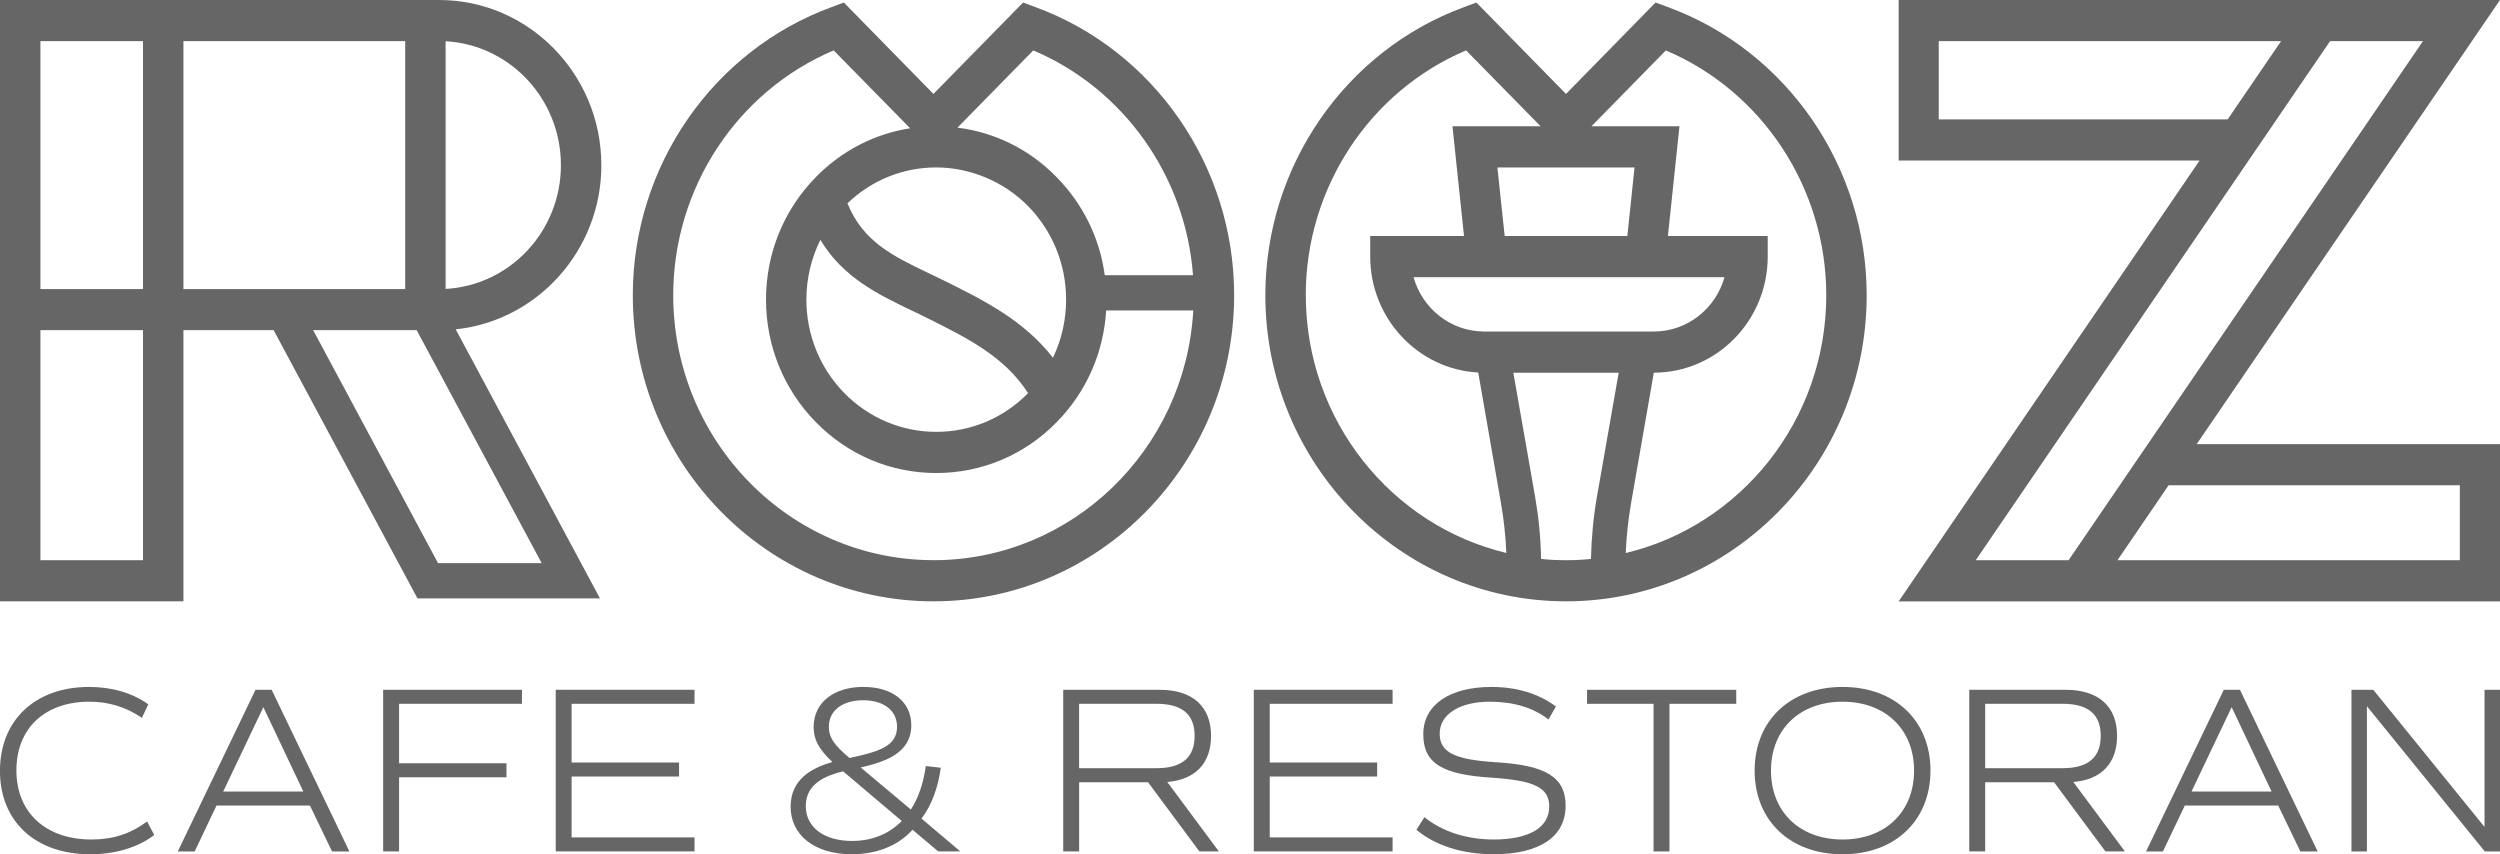 <svg xmlns="http://www.w3.org/2000/svg" id="Layer_1" viewBox="0 0 731.62 250"><defs><style>      .cls-1 {        fill: #666;      }    </style></defs><g><path class="cls-1" d="M488.04,2.05l-3.55-1.31-26.2,26.75L432.06.74l-3.52,1.31c-34.85,12.74-58.24,46.64-58.24,84.33,0,49.43,39.45,89.6,87.99,89.6s87.99-40.17,87.99-89.6c0-37.69-23.43-71.6-58.24-84.33ZM413.67,81.12h91c-2.57,9.19-10.88,15.9-20.69,15.9h-49.62c-9.8,0-18.12-6.71-20.69-15.9ZM476.24,69.07h-35.9l-2.13-20.07h40.13l-2.1,20.07ZM382.13,86.38c0-31.36,18.69-59.69,46.92-71.63l21.8,22.2h-25.79l3.38,32.11h-27.45v6.02c0,18.14,14.03,33.01,31.61,33.94l6.63,38.07c.85,4.82,1.39,9.74,1.59,14.73-33.63-8.02-58.68-38.79-58.68-75.45ZM467.35,145.28c-1.05,6.06-1.62,12.15-1.76,18.28-2.4.28-4.83.38-7.3.38s-4.9-.1-7.3-.38c-.1-6.16-.71-12.29-1.76-18.28l-6.35-36.21h30.83l-6.35,36.21ZM475.77,161.83c.2-4.92.74-9.88,1.59-14.77l6.63-38c18.39,0,33.33-15.25,33.33-33.97v-6.02h-29.21l3.38-32.11h-25.76l21.77-22.2c28.23,11.94,46.95,40.27,46.95,71.63,0,36.66-25.08,67.43-58.68,75.45Z"></path><path class="cls-1" d="M302.92,2.05l-3.52-1.31-26.23,26.75L246.95.74l-3.52,1.31c-34.85,12.74-58.24,46.64-58.24,84.33,0,49.43,39.48,89.6,87.99,89.6s87.99-40.17,87.99-89.6c0-37.69-23.39-71.6-58.24-84.33ZM302.38,14.75c26.47,11.19,44.59,36.8,46.75,65.78h-25.83c-1.45-10.84-6.35-20.82-14.1-28.71-7.91-8.09-18.05-13.11-29-14.46l22.18-22.61ZM276.59,82.29c-1.56-.79-3.11-1.55-4.66-2.27-10.72-5.13-19.34-9.29-23.93-20.52,7.07-6.78,16.26-10.5,26-10.5s19.71,4.03,26.87,11.32c7.17,7.33,11.12,17.04,11.12,27.36,0,5.99-1.32,11.77-3.85,17-8.52-10.95-20.15-16.73-31.54-22.41ZM300.86,115.06c-7.17,7.3-16.73,11.32-26.87,11.32-5.07,0-9.97-1-14.54-2.93-4.56-1.93-8.76-4.75-12.34-8.4-7.17-7.33-11.12-17.04-11.12-27.36,0-6.16,1.42-12.12,4.09-17.49,6.66,11.05,16.87,15.94,26.81,20.72,1.49.69,3.01,1.41,4.63,2.24,11.49,5.75,22.45,11.15,29.34,21.89ZM273.18,163.93c-41.98,0-76.16-34.77-76.16-77.55,0-31.36,18.73-59.69,46.95-71.63l22.38,22.79c-10.41,1.62-20.01,6.54-27.58,14.28-9.4,9.57-14.6,22.3-14.6,35.87,0,6.78,1.32,13.36,3.79,19.45,2.47,6.06,6.12,11.63,10.82,16.42,9.4,9.6,21.94,14.87,35.22,14.87s25.83-5.27,35.22-14.87c8.69-8.81,13.76-20.34,14.5-32.7h25.49c-2.27,40.72-35.53,73.08-76.02,73.08Z"></path><path class="cls-1" d="M731.62,0h-175.98v46.99h88.06l-88.06,129h175.98v-46.01h-88.77L731.62,0ZM567.37,34.95V12.03h100.19l-15.65,22.92h-84.54ZM578.19,163.95L681.9,12.03h27.18l-103.71,151.91h-27.18ZM719.86,142.01v21.94h-100.19l14.97-21.94h85.22Z"></path><path class="cls-1" d="M175.98,48.33c0-26.66-21.3-48.33-47.49-48.33H0v175.98h53.68v-79.36h26.4l42.09,78.5h53.41l-42.22-78.74c23.93-2.51,42.63-23.12,42.63-48.05ZM11.83,12.04h30.02v72.55H11.83V12.04ZM41.85,163.94H11.83v-67.32h30.02v67.32ZM130.41,12.07c18.8,1.03,33.74,16.89,33.74,36.26s-14.94,35.19-33.74,36.22V12.07ZM53.68,84.59V12.04h64.9v72.55H53.68ZM158.51,164.8h-30.32l-36.54-68.18h30.29l36.58,68.18Z"></path></g><g><path class="cls-1" d="M43.05,240.4c-4.86,3.62-10.01,5.28-16.27,5.28-13.43,0-21.98-7.92-21.98-20.24s8.34-20.09,21.35-20.09c5.49,0,10.57,1.45,15.38,4.73l1.87-3.97c-4.87-3.41-10.71-5.08-17.32-5.08-15.8,0-26.09,9.74-26.09,24.56s10.37,24.41,26.43,24.41c7.31,0,14.05-2.02,18.72-5.65l-2.1-3.96Z"></path><path class="cls-1" d="M79.5,201.87h-4.73l-22.74,47.3h4.94l6.39-13.43h27.34l6.47,13.43h5.08l-22.75-47.3ZM65.32,231.64l11.75-24.69,11.7,24.69h-23.45Z"></path><path class="cls-1" d="M152.75,205.96v-4.1h-40.62v47.3h4.66v-21.7h31.43v-4.1h-31.43v-17.39h35.95Z"></path><path class="cls-1" d="M203.25,205.96v-4.1h-40.62v47.3h40.62v-4.1h-35.97v-17.81h31.45v-4.1h-31.45v-17.18h35.97Z"></path><path class="cls-1" d="M269.67,239.56c2.92-3.82,4.87-9.04,5.65-14.88l-4.39-.5c-.69,5.08-2.16,9.33-4.37,12.73l-14.68-12.31c7.16-1.66,14.81-4.17,14.81-12.38,0-6.88-5.57-11.2-14.04-11.2s-14.54,4.45-14.54,11.76c0,3.75,1.6,6.54,5.49,10.22-5.63,1.6-12.23,4.81-12.23,13.08s6.95,13.91,17.87,13.91c7.37,0,13.63-2.51,17.81-7.16l7.51,6.33h6.47l-11.34-9.6ZM242.56,212.71c0-4.79,4.03-7.78,10.01-7.78s9.95,2.92,9.95,7.78c0,5.78-5.57,7.31-13.91,9.12-4.45-3.76-6.05-5.99-6.05-9.12ZM249.37,246.1c-8.28,0-13.56-4.03-13.56-10.22,0-6.55,5.84-8.91,10.91-10.16l17.18,14.54c-3.69,3.76-8.63,5.84-14.54,5.84Z"></path><path class="cls-1" d="M341.61,228.85c8.2-.69,12.8-5.49,12.8-13.49,0-8.62-5.42-13.49-15.02-13.49h-28.24v47.3h4.66v-20.24h20.17l15.02,20.24h5.7l-15.09-20.31ZM315.8,224.81v-18.85h22.61c7.51,0,11.19,3.06,11.19,9.39s-3.68,9.46-11.19,9.46h-22.61Z"></path><path class="cls-1" d="M407.54,205.96v-4.1h-40.62v47.3h40.62v-4.1h-35.95v-17.81h31.43v-4.1h-31.43v-17.18h35.95Z"></path><path class="cls-1" d="M437.94,223.08c-12.38-.77-16.62-2.92-16.62-8.42s5.71-9.31,14.67-9.31c6.89,0,12.73,1.73,17.18,5.21l2.16-3.82c-5.08-3.76-11.49-5.71-18.85-5.71-12.31,0-19.96,5.29-19.96,13.84s5.55,11.83,20.24,12.73c12.31.83,16.62,2.92,16.62,8.41,0,6.2-5.91,9.67-16.28,9.67-7.92,0-15.15-2.36-20.24-6.54l-2.36,3.69c5.55,4.65,13.56,7.16,22.53,7.16,13.49,0,21.14-5.08,21.14-14.2,0-8.28-5.63-11.81-20.24-12.72Z"></path><path class="cls-1" d="M464.45,201.87v4.1h19.46v43.2h4.66v-43.2h19.54v-4.1h-43.67Z"></path><path class="cls-1" d="M539.21,201.03c-15.36,0-25.72,9.88-25.72,24.48s10.36,24.49,25.72,24.49,25.74-9.88,25.74-24.49-10.36-24.48-25.74-24.48ZM539.21,245.68c-12.51,0-20.93-8.07-20.93-20.17s8.42-20.16,20.93-20.16,20.94,8.07,20.94,20.16-8.42,20.17-20.94,20.17Z"></path><path class="cls-1" d="M606.76,228.85c8.21-.69,12.8-5.49,12.8-13.49,0-8.62-5.42-13.49-15.02-13.49h-28.24v47.3h4.66v-20.24h20.17l15.02,20.24h5.7l-15.09-20.31ZM580.96,224.81v-18.85h22.61c7.51,0,11.2,3.06,11.2,9.39s-3.69,9.46-11.2,9.46h-22.61Z"></path><path class="cls-1" d="M655.52,201.87h-4.73l-22.75,47.3h4.94l6.4-13.43h27.34l6.47,13.43h5.07l-22.74-47.3ZM641.34,231.64l11.75-24.69,11.68,24.69h-23.43Z"></path><path class="cls-1" d="M727.09,201.87v40.13l-32.55-40.13h-6.39v47.3h4.52v-42.5l34.5,42.5h4.45v-47.3h-4.53Z"></path></g></svg>